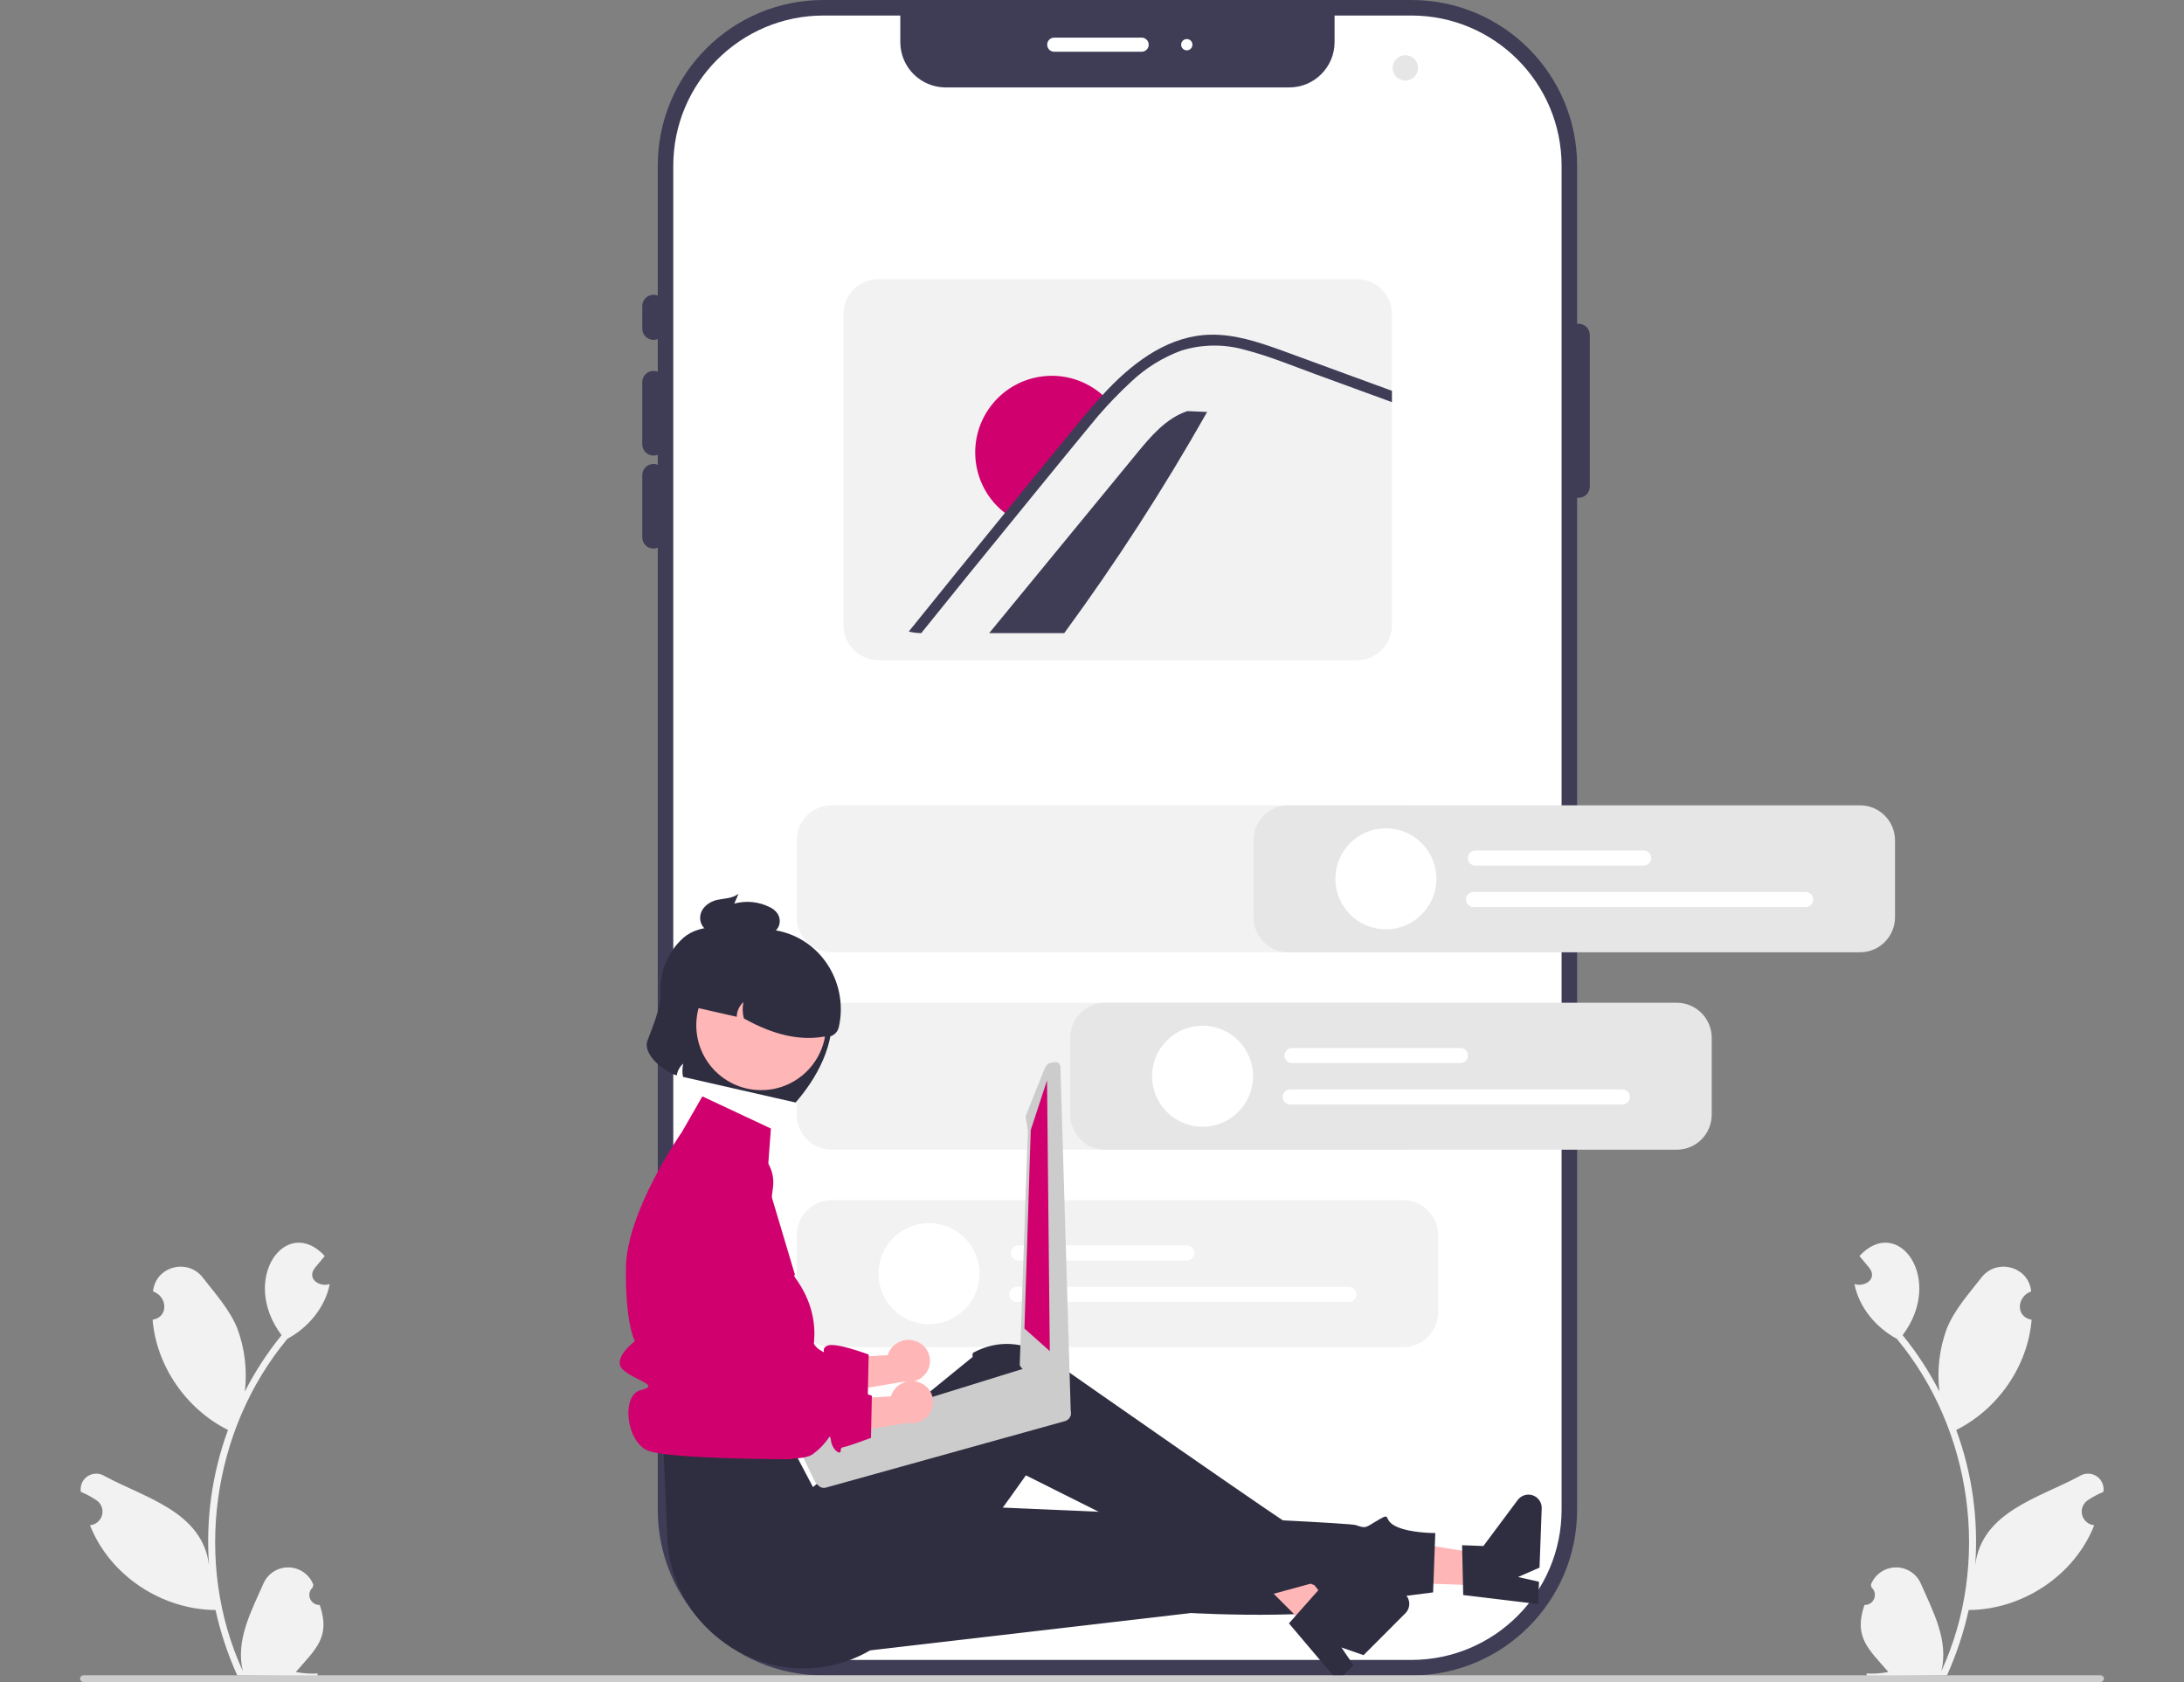 <?xml version="1.0" encoding="UTF-8"?>
<svg xmlns="http://www.w3.org/2000/svg" xmlns:xlink="http://www.w3.org/1999/xlink" width="300px" height="231px" viewBox="0 0 300 231" version="1.1">
<rect x="0" y="0" width="300" height="231" fill="#808080" stroke="none"/>
<g id="surface1">
<path style=" stroke:none;fill-rule:nonzero;fill:rgb(24.706%,23.922%,33.725%);fill-opacity:1;" d="M 113.102 0 L 193.887 0 C 206.449 0 216.637 10.184 216.637 22.75 L 216.637 207.348 C 216.637 219.914 206.449 230.098 193.887 230.098 L 113.102 230.098 C 100.539 230.098 90.352 219.914 90.352 207.348 L 90.352 22.75 C 90.352 10.184 100.539 0 113.102 0 Z M 113.102 0 "/>
<path style=" stroke:none;fill-rule:nonzero;fill:rgb(100%,100%,100%);fill-opacity:1;" d="M 214.504 22.75 L 214.504 207.348 C 214.492 218.73 205.27 227.953 193.887 227.969 L 113.102 227.969 C 101.719 227.953 92.496 218.73 92.484 207.348 L 92.484 22.75 C 92.496 11.367 101.719 2.145 113.102 2.133 L 123.668 2.133 L 123.668 5.781 C 123.668 9.219 126.457 12.008 129.895 12.008 L 177.094 12.008 C 180.531 12.008 183.32 9.219 183.32 5.781 L 183.32 2.133 L 193.887 2.133 C 205.27 2.145 214.492 11.367 214.504 22.75 Z M 214.504 22.75 "/>
<path style=" stroke:none;fill-rule:nonzero;fill:rgb(24.706%,23.922%,33.725%);fill-opacity:1;" d="M 89.773 46.68 C 88.918 46.676 88.223 45.984 88.223 45.129 L 88.223 42.031 C 88.223 41.176 88.914 40.48 89.773 40.48 C 90.629 40.48 91.32 41.176 91.32 42.031 L 91.32 45.129 C 91.32 45.984 90.629 46.676 89.773 46.68 Z M 89.773 46.68 "/>
<path style=" stroke:none;fill-rule:nonzero;fill:rgb(24.706%,23.922%,33.725%);fill-opacity:1;" d="M 89.773 62.57 C 88.918 62.566 88.223 61.875 88.223 61.02 L 88.223 52.488 C 88.223 51.633 88.914 50.938 89.773 50.938 C 90.629 50.938 91.32 51.633 91.32 52.488 L 91.32 61.02 C 91.32 61.875 90.629 62.566 89.773 62.57 Z M 89.773 62.57 "/>
<path style=" stroke:none;fill-rule:nonzero;fill:rgb(24.706%,23.922%,33.725%);fill-opacity:1;" d="M 89.773 75.344 C 88.918 75.344 88.223 74.648 88.223 73.793 L 88.223 65.262 C 88.223 64.406 88.914 63.715 89.773 63.715 C 90.629 63.715 91.32 64.406 91.32 65.262 L 91.32 73.793 C 91.32 74.648 90.629 75.344 89.773 75.344 Z M 89.773 75.344 "/>
<path style=" stroke:none;fill-rule:nonzero;fill:rgb(24.706%,23.922%,33.725%);fill-opacity:1;" d="M 216.828 68.371 C 215.973 68.371 215.281 67.676 215.281 66.82 L 215.281 46.008 C 215.281 45.152 215.973 44.457 216.828 44.457 C 217.684 44.457 218.379 45.152 218.379 46.008 L 218.379 66.82 C 218.379 67.676 217.684 68.371 216.828 68.371 Z M 216.828 68.371 "/>
<path style=" stroke:none;fill-rule:nonzero;fill:rgb(100%,100%,100%);fill-opacity:1;" d="M 156.824 7.105 L 144.812 7.105 C 144.277 7.105 143.844 6.672 143.844 6.137 C 143.844 5.602 144.277 5.168 144.812 5.168 L 156.824 5.168 C 157.355 5.168 157.789 5.602 157.789 6.137 C 157.789 6.672 157.355 7.105 156.824 7.105 Z M 156.824 7.105 "/>
<path style=" stroke:none;fill-rule:nonzero;fill:rgb(100%,100%,100%);fill-opacity:1;" d="M 163.797 6.137 C 163.797 5.711 163.449 5.363 163.02 5.363 C 162.594 5.363 162.246 5.711 162.246 6.137 C 162.246 6.566 162.594 6.914 163.02 6.914 C 163.449 6.914 163.797 6.566 163.797 6.137 Z M 163.797 6.137 "/>
<path style=" stroke:none;fill-rule:nonzero;fill:rgb(94.902%,94.902%,94.902%);fill-opacity:1;" d="M 256.105 220.422 C 256.688 220.441 257.219 220.098 257.438 219.562 C 257.656 219.023 257.516 218.406 257.086 218.02 C 257.047 217.879 257.023 217.781 256.988 217.645 C 257.527 216.23 258.871 215.289 260.379 215.262 C 261.891 215.23 263.27 216.121 263.863 217.512 C 265.535 221.328 267.691 225.27 266.676 229.5 C 273.492 214.691 270.953 196.375 260.551 183.867 C 257.695 182.328 255.367 179.57 254.734 176.348 C 256.148 176.809 257.891 175.648 256.816 174.176 C 256.355 173.617 255.887 173.059 255.422 172.496 C 260.711 166.758 267.16 175.637 261.352 183.371 C 263.301 185.766 264.992 188.355 266.398 191.102 C 266.051 188.176 266.402 185.207 267.426 182.445 C 268.465 179.871 270.438 177.691 272.172 175.457 C 274.281 172.734 278.688 173.938 279.004 177.363 C 277.043 178.031 276.812 180.879 279.07 181.246 C 278.539 187.633 274.43 193.535 268.715 196.387 C 270.891 202.312 271.781 208.637 271.32 214.934 C 272.262 207.57 280.141 205.711 285.633 202.734 C 286.344 202.27 287.266 202.266 287.98 202.73 C 288.695 203.195 289.066 204.039 288.93 204.883 C 288.172 205.199 287.445 205.59 286.766 206.051 C 286.109 206.5 285.809 207.312 286.012 208.078 C 286.215 208.844 286.879 209.402 287.668 209.469 C 284.953 216.379 277.805 221.07 270.422 221.113 C 269.738 224.203 268.738 227.215 267.438 230.102 L 256.477 230.203 C 256.434 230.082 256.398 229.957 256.363 229.836 C 257.375 229.891 258.395 229.82 259.395 229.629 C 256.68 226.473 254.586 224.871 256.105 220.422 Z M 256.105 220.422 "/>
<path style=" stroke:none;fill-rule:nonzero;fill:rgb(94.902%,94.902%,94.902%);fill-opacity:1;" d="M 43.922 220.422 C 43.344 220.441 42.812 220.098 42.594 219.562 C 42.375 219.023 42.516 218.406 42.945 218.02 C 42.98 217.879 43.008 217.781 43.043 217.645 C 42.504 216.23 41.16 215.289 39.648 215.262 C 38.141 215.23 36.762 216.121 36.168 217.512 C 34.496 221.328 32.34 225.27 33.355 229.5 C 26.539 214.691 29.078 196.375 39.477 183.867 C 42.336 182.328 44.664 179.57 45.293 176.348 C 43.883 176.809 42.141 175.648 43.211 174.176 C 43.676 173.617 44.145 173.059 44.609 172.496 C 39.32 166.758 32.871 175.637 38.676 183.371 C 36.73 185.766 35.039 188.355 33.633 191.102 C 33.98 188.176 33.625 185.207 32.602 182.445 C 31.562 179.871 29.59 177.691 27.855 175.457 C 25.75 172.734 21.344 173.938 21.023 177.363 C 22.988 178.031 23.219 180.879 20.961 181.246 C 21.488 187.633 25.602 193.535 31.316 196.387 C 29.141 202.312 28.25 208.637 28.711 214.934 C 27.766 207.57 19.891 205.711 14.398 202.734 C 13.688 202.27 12.766 202.266 12.051 202.73 C 11.336 203.195 10.961 204.039 11.102 204.883 C 11.859 205.199 12.586 205.59 13.266 206.051 C 13.918 206.5 14.223 207.312 14.02 208.078 C 13.816 208.844 13.152 209.402 12.359 209.469 C 15.078 216.379 22.223 221.07 29.609 221.113 C 30.289 224.203 31.289 227.215 32.594 230.102 L 43.555 230.203 C 43.598 230.082 43.633 229.957 43.668 229.836 C 42.652 229.891 41.637 229.82 40.637 229.629 C 43.352 226.473 45.445 224.871 43.922 220.422 Z M 43.922 220.422 "/>
<path style=" stroke:none;fill-rule:nonzero;fill:rgb(90.196%,90.196%,90.196%);fill-opacity:1;" d="M 194.781 9.324 C 194.781 8.363 194 7.582 193.039 7.582 C 192.078 7.582 191.297 8.363 191.297 9.324 C 191.297 10.289 192.078 11.066 193.039 11.066 C 194 11.066 194.781 10.289 194.781 9.324 Z M 194.781 9.324 "/>
<path style=" stroke:none;fill-rule:nonzero;fill:rgb(94.902%,94.902%,94.902%);fill-opacity:1;" d="M 186.398 38.332 L 120.66 38.332 C 118.008 38.336 115.859 40.484 115.855 43.137 L 115.855 85.867 C 115.859 88.52 118.008 90.668 120.66 90.672 L 186.398 90.672 C 189.051 90.668 191.199 88.52 191.199 85.867 L 191.199 43.137 C 191.199 40.484 189.051 38.336 186.398 38.332 Z M 186.398 38.332 "/>
<path style=" stroke:none;fill-rule:nonzero;fill:rgb(24.706%,23.922%,33.725%);fill-opacity:1;" d="M 165.816 56.574 C 159.875 67.078 153.32 77.223 146.184 86.953 L 135.875 86.953 C 142.629 78.727 149.387 70.5 156.148 62.273 C 158.086 59.906 160.191 57.426 163.102 56.461 Z M 165.816 56.574 "/>
<path style=" stroke:none;fill-rule:nonzero;fill:rgb(81.569%,0%,43.529%);fill-opacity:1;" d="M 152.117 54.891 C 151.043 56.012 150.012 57.176 149.043 58.387 C 146.906 60.957 144.801 63.555 142.688 66.141 C 141.371 67.75 140.055 69.359 138.754 70.965 C 138.344 70.703 137.949 70.406 137.582 70.078 C 133.262 66.328 132.73 59.812 136.387 55.41 C 140.043 51.008 146.547 50.336 151.027 53.898 C 151.414 54.199 151.781 54.531 152.117 54.891 Z M 152.117 54.891 "/>
<path style=" stroke:none;fill-rule:nonzero;fill:rgb(24.706%,23.922%,33.725%);fill-opacity:1;" d="M 191.199 53.668 L 191.199 55.23 L 190.504 54.973 L 180.691 51.387 C 177.496 50.223 174.309 48.891 171.008 48.047 C 168.137 47.227 165.086 47.266 162.238 48.16 C 159.695 49.102 157.371 50.543 155.402 52.402 C 154.531 53.207 153.688 54.031 152.871 54.891 C 152.602 55.172 152.336 55.453 152.07 55.738 C 151.281 56.598 150.52 57.477 149.793 58.387 C 147.66 60.961 145.555 63.555 143.441 66.137 C 142.125 67.75 140.809 69.359 139.508 70.965 C 135.16 76.285 130.84 81.613 126.543 86.953 C 125.965 86.945 125.391 86.871 124.828 86.734 C 129.211 81.293 133.613 75.863 138.035 70.449 C 138.133 70.324 138.234 70.203 138.336 70.078 C 138.855 69.43 139.387 68.781 139.914 68.133 C 142.117 65.434 144.32 62.734 146.527 60.043 C 148.133 58.082 149.727 56.113 151.453 54.254 C 151.559 54.133 151.664 54.02 151.777 53.898 C 151.945 53.719 152.109 53.547 152.281 53.363 C 156.035 49.484 160.719 46.059 166.328 45.965 C 169.629 45.914 172.816 46.961 175.883 48.062 C 179.188 49.262 182.48 50.477 185.781 51.688 Z M 191.199 53.668 "/>
<path style=" stroke:none;fill-rule:nonzero;fill:rgb(94.902%,94.902%,94.902%);fill-opacity:1;" d="M 192.746 185.016 L 114.242 185.016 C 111.59 185.012 109.441 182.863 109.438 180.211 L 109.438 169.633 C 109.441 166.98 111.59 164.832 114.242 164.828 L 192.746 164.828 C 195.398 164.832 197.547 166.98 197.551 169.633 L 197.551 180.211 C 197.547 182.863 195.398 185.012 192.746 185.016 Z M 192.746 185.016 "/>
<path style=" stroke:none;fill-rule:nonzero;fill:rgb(94.902%,94.902%,94.902%);fill-opacity:1;" d="M 192.746 130.781 L 114.242 130.781 C 111.59 130.781 109.441 128.633 109.438 125.98 L 109.438 115.398 C 109.441 112.75 111.59 110.602 114.242 110.598 L 192.746 110.598 C 195.398 110.602 197.547 112.75 197.551 115.398 L 197.551 125.98 C 197.547 128.633 195.398 130.781 192.746 130.781 Z M 192.746 130.781 "/>
<path style=" stroke:none;fill-rule:nonzero;fill:rgb(94.902%,94.902%,94.902%);fill-opacity:1;" d="M 192.746 157.898 L 114.242 157.898 C 111.59 157.895 109.441 155.746 109.438 153.098 L 109.438 142.516 C 109.441 139.863 111.59 137.715 114.242 137.711 L 192.746 137.711 C 195.398 137.715 197.547 139.863 197.551 142.516 L 197.551 153.098 C 197.547 155.746 195.398 157.895 192.746 157.898 Z M 192.746 157.898 "/>
<path style=" stroke:none;fill-rule:nonzero;fill:rgb(100%,100%,100%);fill-opacity:1;" d="M 163.031 173.109 L 139.902 173.109 C 139.328 173.109 138.867 172.648 138.867 172.078 C 138.867 171.504 139.328 171.043 139.902 171.043 L 163.031 171.043 C 163.602 171.043 164.066 171.504 164.066 172.078 C 164.066 172.648 163.602 173.109 163.031 173.109 Z M 163.031 173.109 "/>
<path style=" stroke:none;fill-rule:nonzero;fill:rgb(100%,100%,100%);fill-opacity:1;" d="M 185.277 178.801 L 139.641 178.801 C 139.07 178.801 138.609 178.34 138.609 177.766 C 138.609 177.195 139.07 176.734 139.641 176.734 L 185.277 176.734 C 185.852 176.734 186.312 177.195 186.312 177.766 C 186.312 178.34 185.852 178.801 185.277 178.801 Z M 185.277 178.801 "/>
<path style=" stroke:none;fill-rule:nonzero;fill:rgb(100%,100%,100%);fill-opacity:1;" d="M 134.551 174.922 C 134.551 171.09 131.445 167.984 127.613 167.984 C 123.781 167.984 120.676 171.09 120.676 174.922 C 120.676 178.754 123.781 181.859 127.613 181.859 C 131.445 181.859 134.551 178.754 134.551 174.922 Z M 134.551 174.922 "/>
<path style=" stroke:none;fill-rule:nonzero;fill:rgb(100%,71.373%,71.373%);fill-opacity:1;" d="M 126.066 184.293 C 124.594 183.605 122.844 184.215 122.113 185.668 C 122.047 185.809 121.988 185.957 121.945 186.109 L 111.496 186.734 L 109.949 192.148 L 124.168 189.746 C 125.496 190.023 126.848 189.371 127.457 188.156 C 128.148 186.734 127.559 185.02 126.137 184.328 C 126.113 184.316 126.09 184.305 126.066 184.293 Z M 126.066 184.293 "/>
<path style=" stroke:none;fill-rule:nonzero;fill:rgb(81.569%,0%,43.529%);fill-opacity:1;" d="M 103.008 157.594 C 101.613 157.027 100.043 157.09 98.699 157.77 C 97.359 158.453 96.379 159.684 96.016 161.145 L 93.145 172.742 L 93.684 193.035 C 93.684 193.035 108.676 195.914 111.195 194.062 C 113.711 192.215 113.473 190.836 113.711 192.215 C 113.945 193.59 115.027 194.168 115.043 193.621 C 115.059 193.074 115.18 193.168 115.809 193 C 116.434 192.836 119.203 191.816 119.203 191.816 L 119.324 186.031 C 119.324 186.031 114.75 184.297 113.641 184.812 C 112.527 185.332 113.875 186.191 112.527 185.332 C 111.184 184.473 111.035 181.762 110.805 184.203 C 110.574 186.648 109.902 187.102 108.891 186.016 C 107.883 184.93 103.203 185.625 103.203 185.625 L 106.18 163.066 C 106.488 160.734 105.184 158.488 103.008 157.594 Z M 103.008 157.594 "/>
<path style=" stroke:none;fill-rule:nonzero;fill:rgb(100%,71.373%,71.373%);fill-opacity:1;" d="M 203.969 217.77 L 204.125 213.5 L 187.723 210.855 L 187.488 217.164 Z M 203.969 217.77 "/>
<path style=" stroke:none;fill-rule:nonzero;fill:rgb(18.431%,18.039%,25.49%);fill-opacity:1;" d="M 200.992 219.059 L 200.836 212.215 L 203.762 212.324 L 208.48 206 C 208.961 205.359 209.801 205.102 210.555 205.367 C 211.309 205.637 211.805 206.359 211.773 207.16 L 211.473 215.289 L 208.527 216.582 L 211.402 217.234 L 211.289 220.301 Z M 200.992 219.059 "/>
<path style=" stroke:none;fill-rule:nonzero;fill:rgb(18.431%,18.039%,25.49%);fill-opacity:1;" d="M 111.637 227.57 L 163.598 221.527 C 163.598 221.527 186.039 222.824 191.305 219.398 L 196.855 218.695 L 197.156 210.543 C 197.156 210.543 193.762 210.566 191.809 209.656 C 189.855 208.746 191.215 207.637 189.352 208.73 C 187.492 209.824 187.688 209.953 186.25 209.453 C 184.809 208.949 118.828 206.254 118.828 206.254 Z M 111.637 227.57 "/>
<path style=" stroke:none;fill-rule:nonzero;fill:rgb(100%,71.373%,71.373%);fill-opacity:1;" d="M 180.109 224.031 L 183.133 221.004 L 172.902 207.91 L 168.441 212.375 Z M 180.109 224.031 "/>
<path style=" stroke:none;fill-rule:nonzero;fill:rgb(18.431%,18.039%,25.49%);fill-opacity:1;" d="M 177.051 222.949 L 181.59 217.828 L 183.66 219.895 L 191.422 218.469 C 192.211 218.324 193 218.711 193.371 219.418 C 193.746 220.125 193.613 220.992 193.047 221.559 L 187.301 227.312 L 184.262 226.258 L 185.922 228.691 L 183.758 230.863 Z M 177.051 222.949 "/>
<path style=" stroke:none;fill-rule:nonzero;fill:rgb(18.431%,18.039%,25.49%);fill-opacity:1;" d="M 91.137 199.109 L 91.652 211.121 C 92.258 225.254 107.828 233.812 119.898 226.43 C 120.121 226.293 120.344 226.152 120.57 226.008 C 120.57 226.008 125.145 224.777 125.008 222.832 C 124.867 220.887 125.984 219.938 126.977 220.469 C 127.965 221 140.918 202.617 140.918 202.617 C 140.918 202.617 167.836 216.043 173.773 219.203 L 180.039 217.496 C 180.039 217.496 182.395 218.609 181.547 216.996 C 180.695 215.387 180.543 216.16 180.285 214.402 C 180.023 212.648 179.355 210.473 178.949 210.566 C 178.547 210.656 145.652 187.633 145.652 187.633 C 145.652 187.633 140.293 182.211 133.648 185.793 C 133.508 186.316 133.629 186.336 133.629 186.336 L 111.668 204.227 L 108.566 198.336 Z M 91.137 199.109 "/>
<path style=" stroke:none;fill-rule:nonzero;fill:rgb(81.569%,0%,43.529%);fill-opacity:1;" d="M 105.895 154.988 L 96.48 150.574 L 93.66 155.48 C 93.66 155.48 86.09 166.281 85.98 174.074 C 85.871 181.867 87.215 184.188 87.215 184.188 C 87.215 184.188 83.949 186.625 85.582 188.117 C 87.215 189.609 90.828 190.254 88.051 190.898 C 85.277 191.547 85.98 198.094 89.078 199.254 C 92.18 200.418 108.82 200.406 108.82 200.406 C 108.516 199.375 108.797 198.254 109.555 197.488 C 110.844 196.195 112.004 197.125 110.844 195.109 C 109.68 193.098 107.746 194.258 109.293 191.547 C 110.844 188.836 110.844 188.023 110.844 188.023 C 110.844 188.023 114 182.012 109.242 175.492 C 108.953 175.094 109.199 175.078 109.199 175.078 L 105.355 162.203 Z M 105.895 154.988 "/>
<path style=" stroke:none;fill-rule:nonzero;fill:rgb(18.431%,18.039%,25.49%);fill-opacity:1;" d="M 90.723 136.438 C 90.801 138.426 89.547 141.242 88.93 142.941 C 88.27 144.758 91.129 147.168 92.961 147.695 C 93.055 147.066 93.371 146.492 93.848 146.07 C 93.715 146.672 93.703 147.289 93.812 147.895 L 109.289 151.418 C 112.07 148.195 114.871 143.559 114.262 137.969 C 114.559 135.797 113.527 133.66 111.641 132.547 L 103.82 127.926 C 100.492 127.168 96.301 126.711 93.898 128.77 C 91.723 130.703 90.551 133.527 90.723 136.438 Z M 90.723 136.438 "/>
<path style=" stroke:none;fill-rule:nonzero;fill:rgb(100%,71.373%,71.373%);fill-opacity:1;" d="M 113.461 140.805 C 113.461 135.883 109.473 131.895 104.555 131.895 C 99.633 131.895 95.645 135.883 95.645 140.805 C 95.645 145.727 99.633 149.715 104.555 149.715 C 109.473 149.715 113.461 145.727 113.461 140.805 Z M 113.461 140.805 "/>
<path style=" stroke:none;fill-rule:nonzero;fill:rgb(18.431%,18.039%,25.49%);fill-opacity:1;" d="M 94.117 136.043 L 93.688 137.934 L 101.203 139.645 C 101.215 138.871 101.551 138.141 102.125 137.625 C 101.965 138.367 101.984 139.137 102.18 139.867 C 106.234 142.141 109.887 142.949 113.164 142.367 C 114.09 142.578 115.008 142 115.219 141.074 C 116.535 135.285 113.082 129.367 107.32 127.93 C 104.492 127.223 101.496 127.684 99.012 129.211 C 96.527 130.738 94.762 133.199 94.117 136.043 Z M 94.117 136.043 "/>
<path style=" stroke:none;fill-rule:nonzero;fill:rgb(18.431%,18.039%,25.49%);fill-opacity:1;" d="M 98.512 123.586 C 99.5 123.371 100.551 123.422 101.445 122.75 L 100.859 124.098 C 102.488 123.652 104.227 123.828 105.734 124.586 C 106.184 124.789 106.566 125.109 106.836 125.52 C 107.133 126.02 107.188 126.629 106.984 127.176 C 106.789 127.641 106.406 128.004 105.93 128.176 C 105.512 128.301 105.074 128.344 104.641 128.309 C 102.812 128.266 100.984 128.223 99.152 128.18 C 98.457 128.223 97.762 128.09 97.129 127.789 C 96.445 127.363 96.078 126.578 96.191 125.781 C 96.367 124.555 97.52 123.801 98.512 123.586 Z M 98.512 123.586 "/>
<path style=" stroke:none;fill-rule:nonzero;fill:rgb(80%,80%,80%);fill-opacity:1;" d="M 146.84 193.414 C 146.82 193.387 146.793 193.363 146.766 193.344 C 146.699 193.27 146.621 193.203 146.527 193.16 L 145.875 192.809 L 141.547 188.004 C 141.297 187.875 141.008 187.844 140.734 187.926 L 140.727 187.93 L 138.871 188.504 L 137.277 188.996 L 135.047 189.688 L 119.875 194.387 L 109.902 197.473 C 109.344 197.652 109.027 198.246 109.195 198.809 C 109.242 198.957 109.32 199.098 109.422 199.215 L 109.742 199.566 L 110.406 200.309 L 111.949 203.504 L 112.375 203.984 C 112.656 204.293 113.086 204.414 113.484 204.293 L 146.34 195.156 C 146.688 195.047 146.957 194.77 147.055 194.418 C 147.156 194.066 147.074 193.691 146.84 193.414 Z M 146.84 193.414 "/>
<path style=" stroke:none;fill-rule:nonzero;fill:rgb(80%,80%,80%);fill-opacity:1;" d="M 144.891 145.879 L 144.254 145.984 C 144.078 146.012 143.922 146.109 143.82 146.254 L 143.539 146.645 L 141.012 152.965 C 140.91 153.109 140.867 153.289 140.895 153.465 L 141.191 155.266 L 140.074 187.422 C 140.102 187.586 140.191 187.738 140.324 187.84 L 145.234 194.406 L 145.348 194.5 L 145.594 194.691 C 145.723 194.789 145.879 194.84 146.039 194.832 L 146.457 194.812 C 146.648 194.805 146.824 194.715 146.945 194.562 C 147.066 194.414 147.117 194.223 147.086 194.031 L 145.66 146.43 C 145.602 146.066 145.258 145.82 144.895 145.879 Z M 144.891 145.879 "/>
<path style=" stroke:none;fill-rule:nonzero;fill:rgb(81.569%,0%,43.529%);fill-opacity:1;" d="M 143.824 148.379 L 141.586 155.199 L 140.719 182.453 L 144.203 185.555 Z M 143.824 148.379 "/>
<path style=" stroke:none;fill-rule:nonzero;fill:rgb(100%,71.373%,71.373%);fill-opacity:1;" d="M 126.504 189.949 C 125.031 189.262 123.281 189.871 122.551 191.324 C 122.484 191.465 122.426 191.613 122.383 191.77 L 111.934 192.391 L 110.387 197.805 L 124.605 195.402 C 125.934 195.68 127.285 195.027 127.891 193.812 C 128.586 192.391 127.996 190.676 126.574 189.984 C 126.551 189.973 126.527 189.961 126.504 189.949 Z M 126.504 189.949 "/>
<path style=" stroke:none;fill-rule:nonzero;fill:rgb(81.569%,0%,43.529%);fill-opacity:1;" d="M 103.445 163.254 C 102.051 162.684 100.48 162.746 99.137 163.426 C 97.797 164.109 96.816 165.34 96.453 166.801 L 93.582 178.398 L 94.121 198.691 C 94.121 198.691 109.113 201.57 111.633 199.719 C 114.148 197.871 113.91 196.492 114.148 197.871 C 114.383 199.246 115.465 199.824 115.48 199.277 C 115.496 198.73 115.617 198.824 116.242 198.656 C 116.871 198.492 119.641 197.473 119.641 197.473 L 119.762 191.688 C 119.762 191.688 115.188 189.953 114.078 190.469 C 112.965 190.988 114.312 191.848 112.965 190.988 C 111.621 190.129 111.473 187.418 111.242 189.859 C 111.012 192.305 110.34 192.758 109.328 191.672 C 108.32 190.586 103.641 191.281 103.641 191.281 L 106.617 168.723 C 106.926 166.391 105.621 164.145 103.445 163.254 Z M 103.445 163.254 "/>
<path style=" stroke:none;fill-rule:nonzero;fill:rgb(80%,80%,80%);fill-opacity:1;" d="M 11 230.539 C 10.996 230.66 11.047 230.777 11.133 230.867 C 11.219 230.953 11.336 231 11.461 231 L 288.539 231 C 288.797 231 289 230.793 289 230.539 C 289 230.285 288.797 230.078 288.539 230.078 L 11.461 230.078 C 11.336 230.078 11.219 230.125 11.133 230.211 C 11.047 230.301 10.996 230.418 11 230.539 Z M 11 230.539 "/>
<path style=" stroke:none;fill-rule:nonzero;fill:rgb(90.196%,90.196%,90.196%);fill-opacity:1;" d="M 255.5 130.781 L 176.996 130.781 C 174.344 130.781 172.195 128.633 172.191 125.98 L 172.191 115.398 C 172.195 112.75 174.344 110.602 176.996 110.598 L 255.5 110.598 C 258.152 110.602 260.301 112.75 260.305 115.398 L 260.305 125.98 C 260.301 128.633 258.152 130.781 255.5 130.781 Z M 255.5 130.781 "/>
<path style=" stroke:none;fill-rule:nonzero;fill:rgb(100%,100%,100%);fill-opacity:1;" d="M 225.785 118.879 L 202.656 118.879 C 202.082 118.879 201.621 118.414 201.621 117.844 C 201.621 117.273 202.082 116.809 202.656 116.809 L 225.785 116.809 C 226.355 116.809 226.82 117.273 226.82 117.844 C 226.82 118.414 226.355 118.879 225.785 118.879 Z M 225.785 118.879 "/>
<path style=" stroke:none;fill-rule:nonzero;fill:rgb(100%,100%,100%);fill-opacity:1;" d="M 248.031 124.57 L 202.395 124.57 C 201.824 124.57 201.363 124.105 201.363 123.535 C 201.363 122.965 201.824 122.5 202.395 122.5 L 248.031 122.5 C 248.605 122.5 249.066 122.965 249.066 123.535 C 249.066 124.105 248.605 124.57 248.031 124.57 Z M 248.031 124.57 "/>
<path style=" stroke:none;fill-rule:nonzero;fill:rgb(100%,100%,100%);fill-opacity:1;" d="M 197.305 120.691 C 197.305 116.859 194.199 113.754 190.367 113.754 C 186.535 113.754 183.43 116.859 183.43 120.691 C 183.43 124.523 186.535 127.629 190.367 127.629 C 194.199 127.629 197.305 124.523 197.305 120.691 Z M 197.305 120.691 "/>
<path style=" stroke:none;fill-rule:nonzero;fill:rgb(90.196%,90.196%,90.196%);fill-opacity:1;" d="M 230.32 157.898 L 151.816 157.898 C 149.164 157.895 147.016 155.746 147.016 153.098 L 147.016 142.516 C 147.016 139.863 149.164 137.715 151.816 137.711 L 230.32 137.711 C 232.973 137.715 235.121 139.863 235.125 142.516 L 235.125 153.098 C 235.121 155.746 232.973 157.895 230.32 157.898 Z M 230.32 157.898 "/>
<path style=" stroke:none;fill-rule:nonzero;fill:rgb(100%,100%,100%);fill-opacity:1;" d="M 200.605 145.996 L 177.477 145.996 C 176.906 145.996 176.441 145.531 176.441 144.961 C 176.441 144.391 176.906 143.926 177.477 143.926 L 200.605 143.926 C 201.18 143.926 201.641 144.391 201.641 144.961 C 201.641 145.531 201.18 145.996 200.605 145.996 Z M 200.605 145.996 "/>
<path style=" stroke:none;fill-rule:nonzero;fill:rgb(100%,100%,100%);fill-opacity:1;" d="M 222.852 151.688 L 177.219 151.688 C 176.645 151.688 176.184 151.223 176.184 150.652 C 176.184 150.078 176.645 149.617 177.219 149.617 L 222.852 149.617 C 223.426 149.617 223.887 150.078 223.887 150.652 C 223.887 151.223 223.426 151.688 222.852 151.688 Z M 222.852 151.688 "/>
<path style=" stroke:none;fill-rule:nonzero;fill:rgb(100%,100%,100%);fill-opacity:1;" d="M 172.125 147.805 C 172.125 143.973 169.02 140.867 165.188 140.867 C 161.355 140.867 158.25 143.973 158.25 147.805 C 158.25 151.637 161.355 154.742 165.188 154.742 C 169.02 154.742 172.125 151.637 172.125 147.805 Z M 172.125 147.805 "/>
</g>
</svg>
